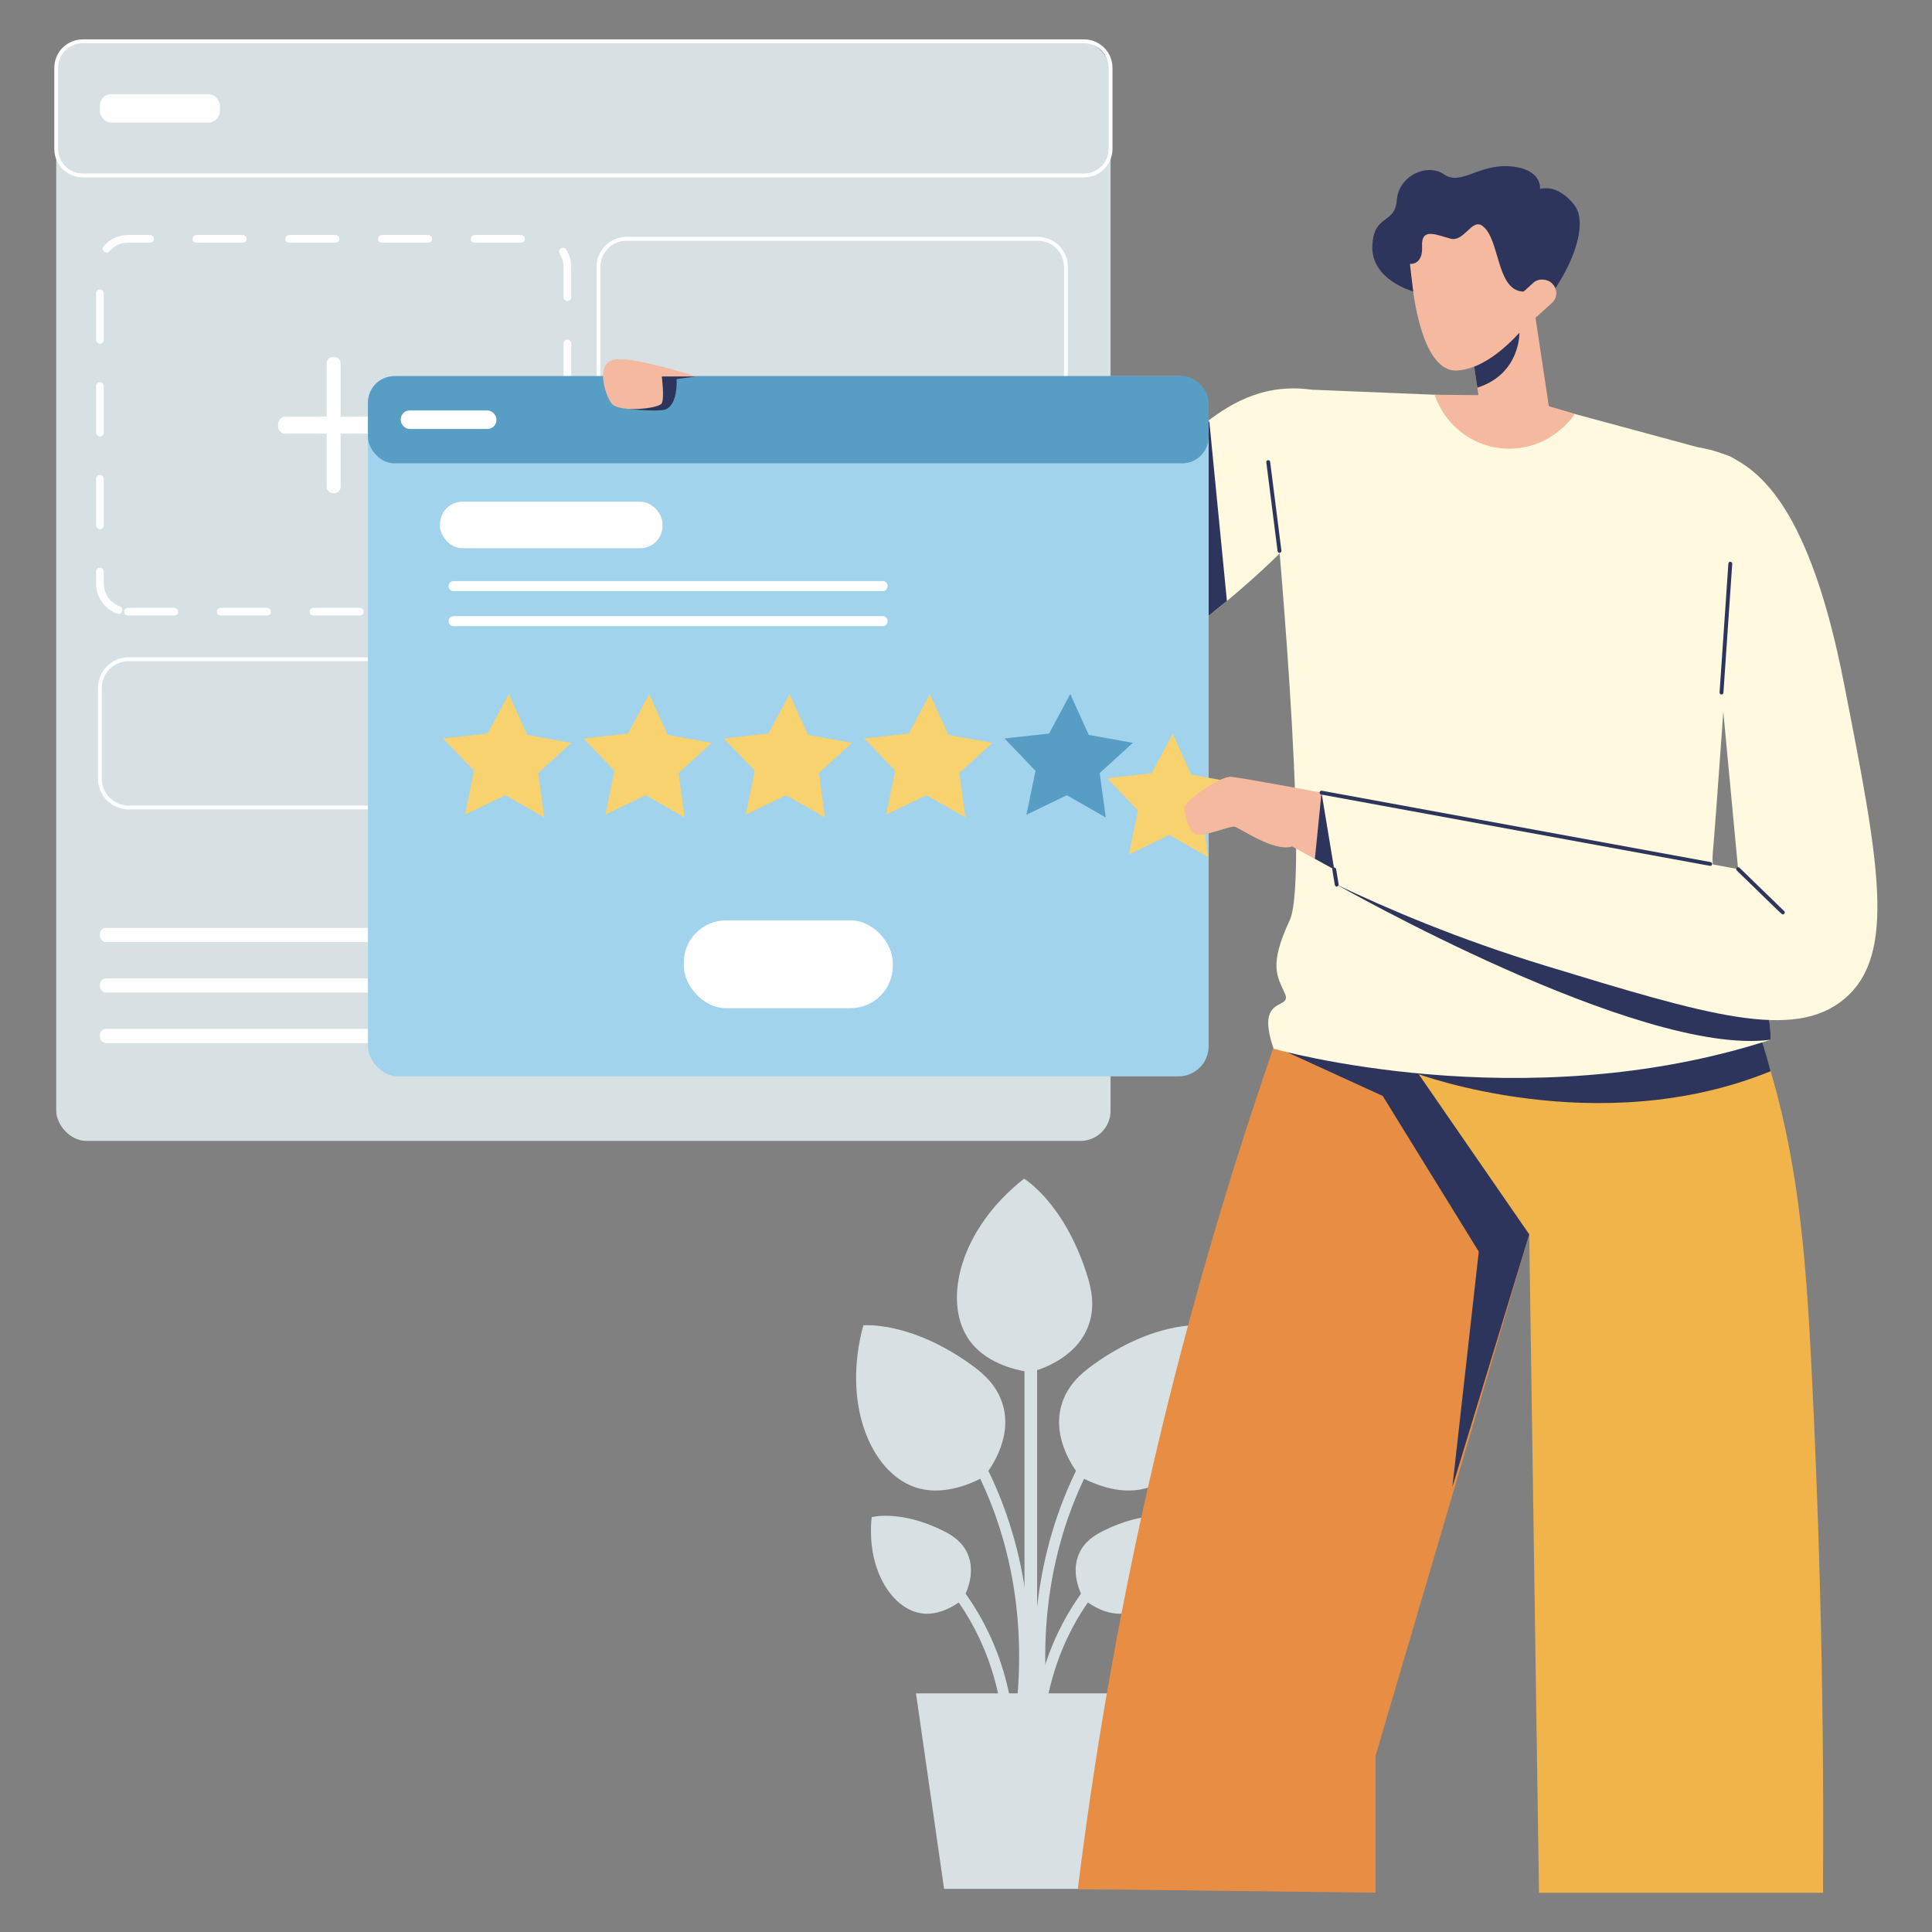 <?xml version="1.0" encoding="UTF-8"?><svg id="Rating_Stars" xmlns="http://www.w3.org/2000/svg" viewBox="0 0 3000 3000"><rect x="0" y="0" width="3000" height="3000" fill="#808080" stroke="none"/><defs><style>.cls-1{fill:#a1d3ec;}.cls-1,.cls-2,.cls-3,.cls-4,.cls-5,.cls-6,.cls-7,.cls-8,.cls-9,.cls-10{stroke-width:0px;}.cls-2{fill:#e78d44;}.cls-3{fill:#fef9df;}.cls-4{fill:#f0b44a;}.cls-5{fill:#f4b99e;}.cls-6{fill:#579dc4;}.cls-7{fill:#2e355c;}.cls-8{fill:#f8d26e;}.cls-9{fill:#d7e0e2;}.cls-10{fill:#fff;}</style></defs><path class="cls-9" d="M1494.75,2483.98c3.27-5.75,22.06-39.95,7.46-71.94-8.44-18.49-23.72-28.1-37.16-34.82-66.95-33.49-111.51-21.43-111.51-21.43-8.33,79.96,30.45,140.91,75.17,149.04,27.4,4.98,52.73-10.65,66.05-20.85Z"/><path class="cls-9" d="M1560.07,2710.49l16.7-.69c-10.16-248.04-190.88-340.36-192.71-341.26l-7.42,14.97c1.74.87,173.69,89.17,183.44,326.97Z"/><path class="cls-9" d="M1683.22,2483.98c-3.27-5.75-22.06-39.95-7.46-71.94,8.44-18.49,23.72-28.1,37.16-34.82,66.95-33.49,111.51-21.43,111.51-21.43,8.33,79.96-30.45,140.91-75.17,149.04-27.4,4.98-52.73-10.65-66.05-20.85Z"/><path class="cls-9" d="M1617.9,2710.49c9.76-238.26,181.69-326.11,183.43-326.97l-7.42-14.97c-1.83.9-182.55,93.22-192.71,341.26l16.7.69Z"/><path class="cls-9" d="M1599.59,2130.85c10.11-2.59,69.46-18.75,89.74-70.37,11.72-29.84,5.87-57.68-1.23-80.29-35.38-112.61-97.88-149.92-97.88-149.92-99.79,78.16-126.41,188.92-86.63,248.53,24.37,36.52,69.84,48.12,96.01,52.05Z"/><path class="cls-9" d="M1527.87,2293.27c6.55-8.12,44.45-56.58,29.82-110.07-8.45-30.92-29.8-49.74-49.02-63.61-95.71-69.08-168.12-61.59-168.12-61.59-33.21,122.32,11.7,227.01,79.25,250.98,41.38,14.69,84.75-3.21,108.07-15.72Z"/><path class="cls-9" d="M1593.54,2664.9c24.36-201.45-34.26-347.04-87.74-433.7-58.06-94.09-121.11-139.81-123.76-141.71l-9.73,13.59c.63.45,63.4,46.1,119.69,137.58,51.86,84.29,108.7,225.97,84.96,422.25l16.6,2Z"/><path class="cls-9" d="M1677.67,2293.27c-6.55-8.12-44.45-56.58-29.82-110.07,8.45-30.92,29.8-49.74,49.02-63.61,95.71-69.08,168.12-61.59,168.12-61.59,33.21,122.32-11.7,227.01-79.25,250.98-41.38,14.69-84.75-3.21-108.07-15.72Z"/><path class="cls-9" d="M1612,2664.9l16.6-2c-23.74-196.28,33.1-337.95,84.95-422.25,56.28-91.48,119.06-137.12,119.69-137.58l-9.73-13.59c-2.66,1.9-65.7,47.63-123.76,141.71-53.48,86.66-112.11,232.24-87.74,433.7Z"/><rect class="cls-9" x="1590.81" y="1938.69" width="19.65" height="755.7"/><polygon class="cls-9" points="1465.97 2933.04 1728.64 2933.04 1772.24 2629.47 1422.36 2629.47 1465.97 2933.04"/><rect class="cls-9" x="87.29" y="64.14" width="1637.2" height="1707.49" rx="46.87" ry="46.87"/><path class="cls-10" d="M774.66,955.75c-3.32,0-6-2.68-6-6s2.68-6,6-6c67.73,0,65.39.31,70.67-.82,3.23-.73,6.43,1.37,7.12,4.61.7,3.24-1.37,6.43-4.61,7.12-7.15,1.54-5.89,1.09-73.18,1.09ZM702.66,955.75h-72c-3.32,0-6-2.68-6-6s2.68-6,6-6h72c3.32,0,6,2.68,6,6s-2.68,6-6,6ZM558.66,955.75h-72c-3.32,0-6-2.68-6-6s2.68-6,6-6h72c3.32,0,6,2.68,6,6s-2.68,6-6,6ZM414.66,955.75h-72c-3.32,0-6-2.68-6-6s2.68-6,6-6h72c3.32,0,6,2.68,6,6s-2.68,6-6,6ZM270.66,955.75h-72c-3.32,0-6-2.68-6-6s2.68-6,6-6h72c3.32,0,6,2.68,6,6s-2.68,6-6,6ZM181.91,952.84c-19.62-7.05-32.79-25.79-32.79-46.64v-18.59c0-3.32,2.68-6,6-6s6,2.68,6,6v18.59c0,15.8,9.98,30.01,24.85,35.34,7.39,2.65,3.49,14.01-4.05,11.3ZM881,899.43c-3.32,0-6-2.68-6-6v-72c0-3.32,2.68-6,6-6s6,2.68,6,6v72c0,3.32-2.68,6-6,6ZM155.11,821.62c-3.32,0-6-2.68-6-6v-72c0-3.32,2.68-6,6-6s6,2.68,6,6v72c0,3.32-2.68,6-6,6ZM881,755.43c-3.32,0-6-2.68-6-6v-72c0-3.32,2.68-6,6-6s6,2.68,6,6v72c0,3.32-2.68,6-6,6ZM155.11,677.62c-3.32,0-6-2.68-6-6v-72c0-3.32,2.68-6,6-6s6,2.68,6,6v72c0,3.32-2.68,6-6,6ZM881,611.43c-3.32,0-6-2.68-6-6v-72c0-3.32,2.68-6,6-6s6,2.68,6,6v72c0,3.32-2.68,6-6,6ZM155.11,533.62c-3.32,0-6-2.68-6-6v-72c0-3.32,2.68-6,6-6s6,2.68,6,6v72c0,3.32-2.68,6-6,6ZM881,467.43c-3.32,0-6-2.68-6-6v-47.08c0-7.24-2.06-14.27-5.97-20.33-1.8-2.78-1-6.49,1.79-8.29,2.77-1.8,6.49-1,8.29,1.79,5.16,7.99,7.89,17.27,7.89,26.83v47.08c0,3.32-2.68,6-6,6ZM165.5,392.11c-5.04,0-7.91-5.97-4.56-9.89,9.43-11.07,23.18-17.42,37.72-17.42h34.3c3.32,0,6,2.68,6,6s-2.68,6-6,6h-34.3c-11.02,0-21.43,4.81-28.59,13.2-1.18,1.39-2.87,2.11-4.56,2.11ZM808.96,376.8h-72c-3.32,0-6-2.68-6-6s2.68-6,6-6h72c3.32,0,6,2.68,6,6s-2.68,6-6,6ZM664.96,376.8h-72c-3.32,0-6-2.68-6-6s2.68-6,6-6h72c3.32,0,6,2.68,6,6s-2.68,6-6,6ZM520.96,376.8h-72c-3.32,0-6-2.68-6-6s2.68-6,6-6h72c3.32,0,6,2.68,6,6s-2.68,6-6,6ZM376.96,376.8h-72c-3.32,0-6-2.68-6-6s2.68-6,6-6h72c3.32,0,6,2.68,6,6s-2.68,6-6,6Z"/><path class="cls-10" d="M1611.62,952.75h-638.79c-25.66,0-46.55-20.88-46.55-46.55v-491.85c0-25.66,20.88-46.55,46.55-46.55h638.79c25.66,0,46.55,20.88,46.55,46.55v491.85c0,25.66-20.88,46.55-46.55,46.55ZM972.83,373.8c-22.36,0-40.55,18.19-40.55,40.55v491.85c0,22.36,18.19,40.55,40.55,40.55h638.79c22.36,0,40.55-18.19,40.55-40.55v-491.85c0-22.36-18.19-40.55-40.55-40.55h-638.79Z"/><path class="cls-10" d="M1683.28,275.42H128.5c-24.38,0-44.2-19.83-44.2-44.21v-125.87c0-24.38,19.83-44.21,44.2-44.21h1554.78c24.38,0,44.21,19.83,44.21,44.21v125.87c0,24.38-19.83,44.21-44.21,44.21ZM128.5,67.13c-21.06,0-38.2,17.14-38.2,38.21v125.87c0,21.07,17.14,38.21,38.2,38.21h1554.78c21.07,0,38.21-17.14,38.21-38.21v-125.87c0-21.07-17.14-38.21-38.21-38.21H128.5Z"/><path class="cls-10" d="M1612.17,1256.83H199.59c-26.19,0-47.48-21.3-47.48-47.48v-141.25c0-26.19,21.3-47.48,47.48-47.48h1412.57c26.19,0,47.48,21.3,47.48,47.48v141.25c0,26.18-21.3,47.48-47.48,47.48ZM199.59,1026.62c-22.88,0-41.48,18.61-41.48,41.48v141.25c0,22.87,18.61,41.48,41.48,41.48h1412.57c22.88,0,41.48-18.61,41.48-41.48v-141.25c0-22.88-18.61-41.48-41.48-41.48H199.59Z"/><rect class="cls-10" x="1292.22" y="1328.99" width="362.02" height="317.19" rx="42.07" ry="42.07" transform="translate(2946.47 2975.17) rotate(-180)"/><rect class="cls-10" x="155.11" y="146.21" width="186.34" height="44.13" rx="17.61" ry="17.61" transform="translate(496.56 336.55) rotate(-180)"/><rect class="cls-10" x="666.7" y="1362.37" width="571.7" height="22.05" rx="9.44" ry="9.44" transform="translate(1905.11 2746.79) rotate(180)"/><rect class="cls-10" x="155.11" y="1440.8" width="1083.29" height="22.05" rx="9.44" ry="9.44" transform="translate(1393.51 2903.65) rotate(-180)"/><rect class="cls-10" x="155.11" y="1519.24" width="1083.29" height="22.05" rx="9.44" ry="9.44" transform="translate(1393.51 3060.52) rotate(-180)"/><rect class="cls-10" x="155.11" y="1597.67" width="1083.29" height="22.05" rx="9.44" ry="9.44" transform="translate(1393.51 3217.38) rotate(-180)"/><rect class="cls-10" x="507.2" y="554.33" width="21.71" height="211.43" rx="9.56" ry="9.56" transform="translate(1036.11 1320.09) rotate(-180)"/><rect class="cls-10" x="504.75" y="573.8" width="26.61" height="172.49" rx="11.39" ry="11.39" transform="translate(1178.1 141.99) rotate(90)"/><path class="cls-3" d="M2036.55,605.11c-10.12-1.46-25.59-2.91-44.16-1.31-67.12,5.79-112.6,46.07-149.13,75.81-51.2,41.69-109.92,73.37-162.18,113.71-59.16,45.67-146.62,110.01-262.85,184.55-125.21-130.49-250.42-260.98-375.63-391.48-36.04,18.02-72.08,36.04-108.12,54.06,59.45,106.34,118.94,186.53,188.28,268.44,221.32,261.47,219.18,262.56,233.1,267.89,144.08,55.16,328.48-79.22,479.95-189.6,87.28-63.61,151.62-126.12,193.25-170.26,2.5-70.61,5-141.22,7.5-211.83Z"/><polygon class="cls-7" points="1877.74 653.51 1905.15 933.22 1863.76 966.69 1833 786.49 1877.74 653.51"/><rect class="cls-1" x="571.3" y="583.98" width="1305.52" height="1087.37" rx="46.87" ry="46.87"/><rect class="cls-6" x="571.3" y="583.98" width="1305.52" height="135.5" rx="41.21" ry="41.21" transform="translate(2448.12 1303.45) rotate(-180)"/><rect class="cls-10" x="622.24" y="637.37" width="148.59" height="28.71" rx="13.8" ry="13.8" transform="translate(1393.08 1303.45) rotate(180)"/><polygon class="cls-8" points="818.69 1141.15 887.19 1153.52 835.7 1200.37 845.11 1269.34 784.64 1234.85 721.95 1265.11 736.07 1196.94 687.91 1146.67 757.11 1139.03 790.04 1077.7 818.69 1141.15"/><polygon class="cls-8" points="1036.66 1141.15 1105.17 1153.52 1053.68 1200.37 1063.08 1269.34 1002.61 1234.85 939.92 1265.11 954.04 1196.94 905.89 1146.67 975.08 1139.03 1008.02 1077.7 1036.66 1141.15"/><polygon class="cls-8" points="1254.64 1141.15 1323.14 1153.52 1271.65 1200.37 1281.06 1269.34 1220.59 1234.85 1157.9 1265.11 1172.01 1196.94 1123.86 1146.67 1193.06 1139.03 1225.99 1077.7 1254.64 1141.15"/><polygon class="cls-8" points="1472.61 1141.15 1541.11 1153.52 1489.63 1200.37 1499.03 1269.34 1438.56 1234.85 1375.87 1265.11 1389.99 1196.94 1341.84 1146.67 1411.03 1139.03 1443.96 1077.7 1472.61 1141.15"/><polygon class="cls-6" points="1690.58 1141.15 1759.09 1153.52 1707.6 1200.37 1717 1269.34 1656.54 1234.85 1593.84 1265.11 1607.96 1196.94 1559.81 1146.67 1629 1139.03 1661.94 1077.7 1690.58 1141.15"/><rect class="cls-10" x="683.2" y="779.05" width="345.57" height="72.26" rx="34.74" ry="34.74"/><rect class="cls-10" x="1061.81" y="1429.17" width="324.51" height="136.31" rx="65.53" ry="65.53"/><path class="cls-10" d="M1370.81,917.88h-666.8c-4.13,0-7.47-3.35-7.47-7.47,0-6.93,5.67-8.07,7.47-8.07h666.8c4.13,0,7.47,3.35,7.47,7.47,0,6.93-5.67,8.07-7.47,8.07Z"/><path class="cls-10" d="M1370.81,972.27h-666.8c-4.13,0-7.47-3.35-7.47-7.47,0-6.93,5.67-8.07,7.47-8.07h666.8c4.13,0,7.47,3.35,7.47,7.47,0,6.93-5.67,8.07-7.47,8.07Z"/><path class="cls-7" d="M978.25,635.04c10.1,1.27,47.88,4.57,56.57.15,16.69-8.5,16.11-39.54,15.85-46.6,10.05-1.35,20.09-2.71,30.14-4.06l-79.69-5.57-22.86,56.09Z"/><path class="cls-5" d="M1080.81,584.52s-91.46-29.63-124.42-26.46c-32.96,3.17-17.68,53.22-6.99,68.15,10.7,14.93,73.88,8.53,78.2,0,4.32-8.53,0-41.68,0-41.68h53.21Z"/><rect class="cls-5" x="2288.36" y="458.09" width="105.51" height="205.01" transform="translate(-57.44 355.61) rotate(-8.58)"/><path class="cls-7" d="M2359.36,516.57s1.77,63.93-65.36,85.41l-10.61-70.29,75.96-15.12Z"/><circle class="cls-5" cx="2290.34" cy="412.18" r="101.04"/><path class="cls-5" d="M2192.4,436.99c2.13,20.01,14.78,129.27,62.21,137.89,2.46.45,5.27.67,10.11.25,47.97-4.15,92.02-53.66,112.39-79.45l-184.71-58.69Z"/><path class="cls-2" d="M2042.96,1445.79c-178.47,470.78-304.99,967.62-369.34,1487.61,154.1,1.86,308.21,3.73,462.32,5.59v-212.52c79.54-269.92,159.09-539.85,238.63-809.77l-331.6-470.92Z"/><path class="cls-3" d="M2354.04,618.09l-338.58-13.84c-29.21-1.19-52.55,24.04-49.09,53.07,31.35,262.82,62.71,525.65,94.06,788.47,190.15-12.12,380.29-24.23,570.44-36.35,29.42-213.75,58.84-427.5,88.26-641.26,3.89-28.29-13.84-55.07-41.4-62.52-107.9-29.19-215.79-58.37-323.69-87.56Z"/><path class="cls-4" d="M2640.65,1409.44c134.98,237.7,158.36,444.39,171.39,697.67,25.45,494.45,17.33,831.89,19.05,831.89h-441.35c-5.06-340.76-10.11-681.52-15.17-1022.29-110.53-156.97-221.07-313.94-331.6-470.92l597.69-36.35Z"/><path class="cls-5" d="M2349.38,614.06c-40.6-.38-81.21-.76-121.81-1.13,14.56,42.36,50.45,73.76,93.82,81.81,47.3,8.78,96.01-11.61,123.96-51.94-31.99-9.58-63.97-19.16-95.96-28.74Z"/><polygon class="cls-8" points="1849.65 1202.86 1918.15 1215.23 1866.66 1262.08 1876.07 1331.05 1815.6 1296.56 1752.91 1326.82 1767.02 1258.65 1718.87 1208.38 1788.07 1200.74 1821 1139.41 1849.65 1202.86"/><path class="cls-7" d="M2198.31,1666.41s282.68,106.49,551.03-3c0,0-18.27-71.28-33.65-95.51l-517.38,98.51Z"/><path class="cls-7" d="M1998.44,1633.81l148.68,67.99c49.71,80.57,99.42,161.15,149.13,241.72-13.67,121.79-27.34,243.59-41.01,365.38,39.77-130.73,79.55-261.46,119.32-392.2l-210.04-304.38-166.08,21.49Z"/><path class="cls-3" d="M1977.68,752.18s57.58,606.92,24.96,676.83c-32.62,69.91-19.61,86.68-7.47,113.71,12.14,27.03-47.1,0-17.48,85.75,0,0,387.54,110.92,771.56-13.98,0,0,3.29-59.65-29.58-78.3-32.87-18.64,7.21-48.47-15.16-90.41-22.37-41.94-49.4-73.02-44.74-123.19,4.66-50.18,24.23-332.37,24.23-332.37l-706.31-238.04Z"/><path class="cls-5" d="M2052.04,1230.79s-121.64-22.68-139.81-24.54c-18.18-1.86-73.1,38.68-73.14,47.54-.03,8.85,6.19,35.62,16.43,41.46,10.24,5.84,53.91-13.03,61.37-11.63s61.52,40.08,89.48,30.76l65.38,35.71-19.71-119.28Z"/><path class="cls-7" d="M2075.66,1373.71s470.39,267.82,673.59,240.79c.59-18.72-2.31-37.96-9.32-56.86l-664.27-183.93Z"/><path class="cls-3" d="M2677.73,705.66c-16.13-6.43-30.43-9.41-40.39-10.93,20.52,218.26,41.05,436.52,61.57,654.78-215.62-39.58-431.25-79.15-646.87-118.73,7.87,47.64,15.74,95.28,23.61,142.92,76.66,36.57,187.22,84.18,324.99,126.14,249.98,76.13,384.75,117.18,463.25,51.26,81.93-68.8,53.66-213.1-.78-490.89-52.8-269.46-129.83-332.43-185.39-354.57Z"/><path class="cls-7" d="M2394.43,445.97c-22.34,9.89-34.7,7.34-41.79,3.42-29.07-16.09-26.09-82.43-51.73-99.27-15.61-10.25-27.73,25.87-48.47,20.51-20.74-5.36-45.9-18.41-44.27,11.65,1.63,30.06-18.87,27.5-18.87,27.5l5.02,42.79s-64.6-17.78-63.35-69.36c1.24-51.58,35.11-34.17,37.9-72.08,2.8-37.91,46.6-58.72,73.32-40.39,26.72,18.33,53.44-16.47,103.15-12.43,49.71,4.04,46.06,34.8,46.06,34.8,4.33-.79,10.78-1.42,18.21.08,0,0,20.34,4.08,36.4,27.27,17.4,25.12,2.07,84.19-42.88,144.46-2.9-6.31-5.8-12.63-8.7-18.94Z"/><rect class="cls-5" x="2347.84" y="443.61" width="72.12" height="42.6" rx="20.48" ry="20.48" transform="translate(304.18 1719.46) rotate(-42.13)"/><path class="cls-7" d="M2075.65,1376.7c-1.44,0-2.71-1.04-2.95-2.51l-3.9-23.64c-.27-1.63.84-3.18,2.47-3.45,1.62-.28,3.18.83,3.45,2.47l3.9,23.64c.3,1.82-1.11,3.49-2.96,3.49Z"/><path class="cls-7" d="M2655.55,1344.55l-604.04-110.81c-1.63-.3-2.71-1.86-2.41-3.49.3-1.63,1.9-2.68,3.49-2.41l603.5,110.77c3.58.66,3.09,5.95-.53,5.95Z"/><path class="cls-7" d="M2768.35,1419.89c-1.89,0-.67.53-71.53-68.23-1.18-1.15-1.21-3.05-.06-4.24,1.15-1.18,3.05-1.22,4.24-.06l69.44,67.38c1.92,1.87.59,5.15-2.09,5.15Z"/><path class="cls-7" d="M2673.14,1078.41c-1.79,0-3.11-1.51-3-3.21l13.66-200.06c.29-4.03,6.25-3.51,5.99.41l-13.66,200.06c-.11,1.58-1.43,2.79-2.99,2.79Z"/><path class="cls-7" d="M1986.79,858.47c-1.49,0-2.78-1.11-2.97-2.62l-17.5-137.95c-.21-1.64.96-3.14,2.6-3.35,1.53-.24,3.14.96,3.35,2.6l17.5,137.95c.23,1.78-1.16,3.38-2.98,3.38Z"/><path class="cls-7" d="M2052.04,1230.79c-3.42,34.23-6.84,68.46-10.25,102.68,9.99,5.53,19.97,11.07,29.96,16.6-6.57-39.76-13.14-79.52-19.71-119.28Z"/></svg>